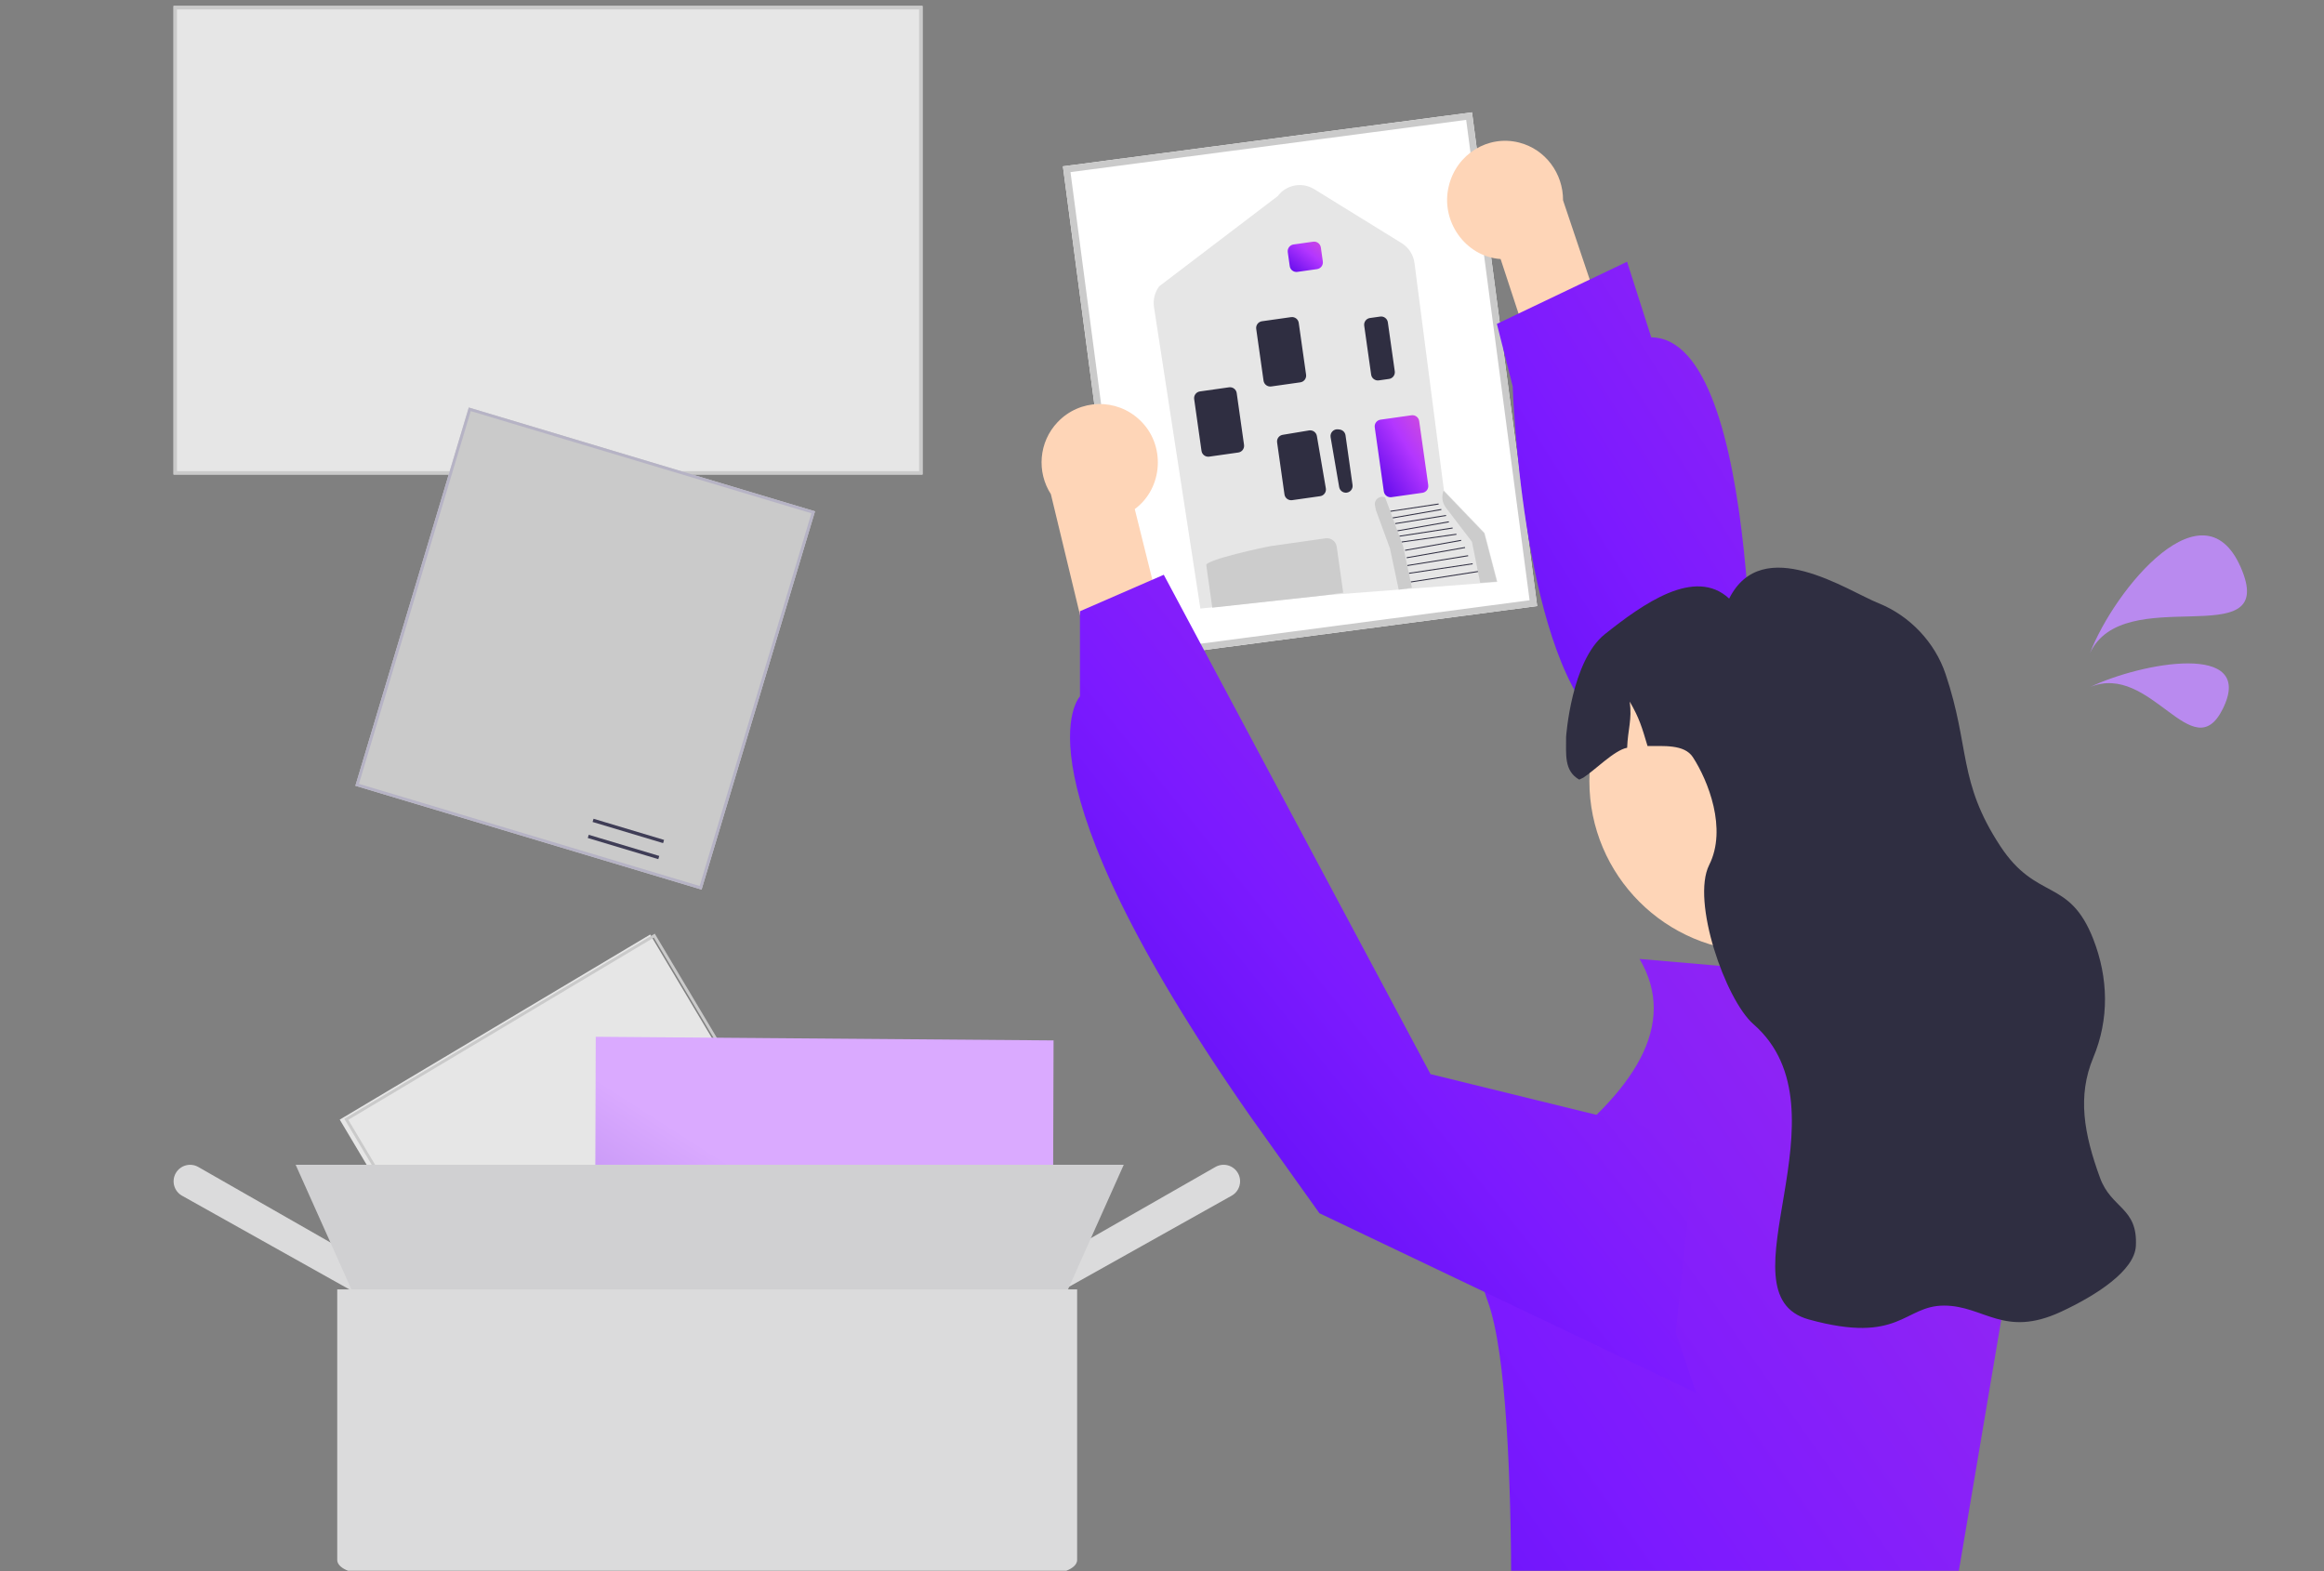 <svg width="318" height="215" viewBox="0 0 318 215" fill="none" xmlns="http://www.w3.org/2000/svg">
<rect x="0" y="0" width="318" height="215" fill="#808080" stroke="none"/>
<g clip-path="url(#clip0_224_3462)">
<path d="M126.233 64.931H23.746V0.818H126.233V64.931Z" fill="#E6E6E6"/>
<path d="M126.233 64.931H23.746V0.818H126.233V64.931ZM24.214 64.463H125.765V1.286H24.214V64.463Z" fill="#CACACA"/>
<path d="M95.999 121.728L48.625 107.521L64.148 55.76L111.522 69.967L95.999 121.728Z" fill="#CACACA"/>
<path d="M95.999 121.728L48.625 107.521L64.148 55.76L111.522 69.967L95.999 121.728ZM49.118 107.257L95.734 121.236L111.03 70.231L64.413 56.252L49.118 107.257Z" fill="#B6B3C5"/>
<path d="M116.642 174.287L74.162 199.617L46.487 153.204L88.967 127.874L116.642 174.287Z" fill="#E6E6E6"/>
<path d="M117.272 174.173L74.794 199.506L47.116 153.094L89.595 127.762L117.272 174.173ZM74.932 198.964L116.731 174.037L89.457 128.303L47.658 153.23L74.932 198.964Z" fill="#CACACA"/>
<path d="M90.867 114.929L81.216 112.035L81.085 112.474L90.735 115.368L90.867 114.929Z" fill="#3F3D56"/>
<path d="M90.209 117.123L80.559 114.229L80.427 114.667L90.077 117.561L90.209 117.123Z" fill="#3F3D56"/>
<path d="M154.359 90.319L210.336 82.929L201.418 15.371L145.441 22.76L154.359 90.319Z" fill="white"/>
<path d="M201.418 15.371L210.336 82.929L154.359 90.319L145.441 22.76L201.418 15.371ZM155.156 89.285L209.298 82.138L200.621 16.405L146.479 23.552L155.156 89.285Z" fill="#CACACA"/>
<path d="M181.283 81.458L164.251 83.272L157.905 42.023C157.751 41.022 158.011 39.983 158.62 39.173L174.83 26.836C176.013 25.263 178.168 24.857 179.843 25.891L191.784 33.265C192.758 33.867 193.402 34.863 193.549 35.998L197.582 67.124L203.138 72.916L203.15 72.928L204.902 79.635L181.283 81.458Z" fill="#E6E6E6"/>
<path d="M176.48 36.416L176.208 34.501C176.137 33.995 176.49 33.525 176.996 33.453L179.688 33.072C180.193 33.001 180.663 33.354 180.735 33.859L181.006 35.776C181.078 36.281 180.724 36.751 180.219 36.823L177.527 37.204C177.021 37.275 176.551 36.922 176.48 36.416Z" fill="url(#paint0_linear_224_3462)"/>
<path d="M172.895 52.094L171.892 45.005C171.82 44.5 172.173 44.03 172.679 43.958L176.664 43.394C177.17 43.322 177.64 43.676 177.711 44.181L178.715 51.27C178.787 51.776 178.433 52.246 177.928 52.317L173.942 52.882C173.437 52.953 172.967 52.6 172.895 52.094Z" fill="#2F2E41"/>
<path d="M164.406 61.697L163.402 54.608C163.331 54.103 163.684 53.633 164.19 53.561L168.175 52.997C168.681 52.925 169.15 53.279 169.222 53.784L170.226 60.873C170.297 61.379 169.944 61.849 169.439 61.92L165.453 62.485C164.948 62.556 164.478 62.203 164.406 61.697Z" fill="#2F2E41"/>
<path d="M184.254 67.413C183.769 67.464 183.326 67.128 183.243 66.648L182.071 59.825C182.021 59.534 182.109 59.244 182.313 59.03C182.517 58.816 182.802 58.713 183.095 58.748L183.304 58.774C183.72 58.824 184.052 59.148 184.111 59.563L185.073 66.362C185.109 66.613 185.043 66.861 184.887 67.061C184.738 67.252 184.526 67.375 184.287 67.408C184.276 67.41 184.265 67.411 184.254 67.413Z" fill="#2F2E41"/>
<path d="M175.758 67.651L174.751 60.542C174.68 60.04 175.016 59.581 175.516 59.498L179.126 58.897C179.627 58.819 180.105 59.153 180.191 59.654L181.419 66.823C181.462 67.071 181.403 67.321 181.254 67.525C181.106 67.729 180.886 67.861 180.636 67.896L176.805 68.439C176.299 68.51 175.83 68.157 175.758 67.651Z" fill="#2F2E41"/>
<path d="M197.855 69.478L201.409 74.123L202.539 79.753L204.82 79.576L203.091 72.961L197.52 67.154C197.221 67.934 197.347 68.814 197.855 69.478Z" fill="#CCCCCC"/>
<path d="M202.218 78.141L193.021 79.572L193.041 79.701L202.238 78.27L202.218 78.141Z" fill="#2F2E41"/>
<path d="M201.497 77.079L192.77 78.384L192.79 78.513L201.516 77.208L201.497 77.079Z" fill="#2F2E41"/>
<path d="M200.879 75.977L192.545 77.323L192.566 77.452L200.899 76.106L200.879 75.977Z" fill="#2F2E41"/>
<path d="M200.455 74.853L192.467 76.256L192.49 76.385L200.478 74.982L200.455 74.853Z" fill="#2F2E41"/>
<path d="M199.921 73.876L192.248 75.239L192.271 75.367L199.943 74.004L199.921 73.876Z" fill="#2F2E41"/>
<path d="M199.277 73.04L191.767 74.103L191.785 74.233L199.295 73.169L199.277 73.04Z" fill="#2F2E41"/>
<path d="M198.759 72.187L191.473 73.306L191.493 73.435L198.779 72.316L198.759 72.187Z" fill="#2F2E41"/>
<path d="M198.242 71.338L191.203 72.574L191.226 72.703L198.265 71.466L198.242 71.338Z" fill="#2F2E41"/>
<path d="M197.857 70.474L190.891 71.585L190.911 71.714L197.878 70.603L197.857 70.474Z" fill="#2F2E41"/>
<path d="M197.212 69.651L190.555 70.807L190.577 70.936L197.234 69.78L197.212 69.651Z" fill="#2F2E41"/>
<path d="M196.843 68.899L190.224 69.902L190.244 70.031L196.863 69.028L196.843 68.899Z" fill="#2F2E41"/>
<path d="M189.354 67.243L188.112 58.473C188.04 57.967 188.393 57.498 188.899 57.426L193.143 56.825C193.649 56.753 194.118 57.106 194.19 57.612L195.432 66.382C195.503 66.888 195.15 67.358 194.645 67.43L190.401 68.031C189.895 68.102 189.425 67.749 189.354 67.243Z" fill="url(#paint1_linear_224_3462)"/>
<path d="M181.283 81.458L165.943 83.142L165.882 83.147L165.058 77.333C164.954 76.597 173.227 74.816 173.963 74.712L181.383 73.661C182.118 73.557 182.801 74.07 182.905 74.805L183.797 81.102L183.732 81.111L181.283 81.458Z" fill="#CCCCCC"/>
<path d="M187.618 51.263L186.669 44.562C186.598 44.056 186.951 43.586 187.457 43.515L188.856 43.317C189.361 43.245 189.831 43.598 189.903 44.104L190.851 50.805C190.923 51.311 190.57 51.781 190.064 51.852L188.665 52.05C188.16 52.122 187.69 51.769 187.618 51.263Z" fill="#2F2E41"/>
<path d="M193.2 80.43L192.006 74.795L190.073 69.528L189.539 68.086C188.811 67.729 187.987 68.358 188.141 69.155L188.262 69.784L190.195 75.051L191.389 80.686" fill="#CCCCCC"/>
<path d="M155.965 57.486C159.518 60.813 159.186 66.771 155.274 69.662L164.911 108.382L154.907 113.694L143.795 67.621C141.844 64.589 142.122 60.505 144.707 57.772C147.737 54.57 152.777 54.442 155.965 57.486Z" fill="#FED5B7"/>
<path d="M303.147 303.947C303.147 303.947 238.506 286.518 240.992 306.436C242.093 315.254 206.036 309.681 194.906 308.37L205.771 261.206L187.754 307.399C184.472 306.884 182.434 306.486 182.434 306.486L206.185 248.342C206.185 248.342 208.671 191.908 203.575 178.073C198.478 164.239 211.158 158.712 211.158 158.712C223.682 149.406 229.662 140.214 224.343 131.217L251.766 133.582L254.252 147.093L277.572 158.463L266.209 225.77C266.209 225.77 264.73 227.404 265.707 228.744C266.683 230.084 266.852 231.152 265.11 232.278C263.368 233.404 264.18 237.786 264.18 237.786C264.18 237.786 264.263 240.496 265.887 240.684C267.512 240.873 266.958 242.503 266.958 242.503C266.958 242.503 266.852 245.793 268.425 244.993C269.482 244.455 292.939 289.621 294.728 288.899C296.517 288.178 295.9 293.505 297.452 293.747C299.003 293.988 299.014 296.535 299.684 297.733C301.82 301.554 303.147 303.947 303.147 303.947Z" fill="url(#paint2_linear_224_3462)"/>
<path d="M229.296 182.302L232.082 155.895L195.74 146.978L159.243 78.648L147.776 83.64V95.289C147.776 95.289 137.948 105.273 171.097 152.772L180.539 166.012L232.082 190.6L229.296 182.302Z" fill="url(#paint3_linear_224_3462)"/>
<path d="M198.251 25.432C197.046 30.22 200.507 35.123 205.334 35.445L217.929 73.78L229.161 72.828L213.877 27.408C213.896 23.75 211.481 20.417 207.851 19.503C203.598 18.43 199.3 21.085 198.251 25.432Z" fill="#FED5B7"/>
<path d="M276.838 168.209C286.201 162.073 287.352 148.785 279.185 141.127L239.777 104.181C239.777 104.181 241.264 46.306 225.948 46.165L222.638 35.814L204.824 44.32L206.989 52.876C206.989 52.876 208.155 88.278 218.62 98.836C218.809 113.749 225.055 117.702 225.055 117.702L276.838 168.209Z" fill="url(#paint4_linear_224_3462)"/>
<path d="M240.843 130.243C253.747 130.243 264.207 119.783 264.207 106.879C264.207 93.976 253.747 83.515 240.843 83.515C227.94 83.515 217.48 93.976 217.48 106.879C217.48 119.783 227.94 130.243 240.843 130.243Z" fill="#FED5B7"/>
<path d="M292.258 170.489C292.088 173.865 286.837 177.256 282 179.5C274.201 183.118 271.5 178.651 266 178.651C260.5 178.651 260 184 247.5 180.547C235 177.095 253.5 152 239.931 140.145C236.088 136.788 231.391 123.284 233.875 118.351C236.358 113.417 233.727 106.813 231.641 103.608C230.472 101.812 227.592 102.106 225.437 102.084C224.677 99.544 224.338 98.303 223 96C223.34 98.495 222.738 99.803 222.647 102.321C220.923 102.614 218.122 105.493 216.636 106.418L216.092 106.678C213.994 105.481 214.305 103.244 214.294 100.829C214.294 100.829 215.005 90.428 219.596 86.778C224.803 82.638 231.901 77.549 236.608 81.907C241.144 72.876 252.803 80.846 257.067 82.55C261.331 84.266 264.768 87.901 266.219 92.236C269.599 102.283 267.886 106.911 273.704 115.773C278.683 123.359 283.129 120.056 286.429 128.5C288.505 133.829 288.629 139.445 286.429 144.717C284.229 150 285.146 155.117 287.352 161.165C288.904 165.422 292.531 165.206 292.258 170.489Z" fill="#2F2E41"/>
<path d="M285.968 89.39C289.319 80.659 301.805 65.367 306.834 78.172C311.31 89.568 290.557 79.491 285.968 89.39Z" fill="#B98AEF"/>
<path d="M286 94.01C292.933 90.668 308.768 87.73 304.145 97.01C300.032 105.268 294.301 90.569 286 94.01Z" fill="#B98AEF"/>
<path d="M81.518 141.867L144.163 142.365L144.018 187.602L81.373 187.104L81.518 141.867Z" fill="url(#paint5_linear_224_3462)"/>
<path d="M144.913 176.84L147.267 170.564L147.351 170.516L166.316 159.677C166.574 159.531 166.858 159.437 167.153 159.401C167.447 159.365 167.745 159.387 168.031 159.466C168.317 159.546 168.584 159.68 168.818 159.863C169.051 160.046 169.247 160.272 169.393 160.531C169.539 160.789 169.633 161.073 169.669 161.367C169.705 161.662 169.682 161.96 169.603 162.246C169.524 162.532 169.389 162.799 169.207 163.033C169.024 163.266 168.797 163.462 168.539 163.608L144.913 176.84Z" fill="#DBDBDC"/>
<path d="M48.525 176.84L24.901 163.611C24.643 163.465 24.416 163.27 24.233 163.036C24.051 162.802 23.916 162.535 23.837 162.249C23.757 161.963 23.735 161.665 23.771 161.37C23.807 161.076 23.901 160.792 24.047 160.533C24.193 160.275 24.388 160.048 24.622 159.866C24.856 159.683 25.123 159.548 25.409 159.469C25.695 159.39 25.993 159.367 26.288 159.403C26.582 159.439 26.867 159.533 27.125 159.679L46.174 170.565L48.525 176.84Z" fill="#DBDBDC"/>
<path d="M145.61 177.619H48.615L40.455 159.381H153.765L145.61 177.619Z" fill="#DBDBDC"/>
<path opacity="0.052" d="M145.61 177.619H48.615L40.455 159.381H153.765L145.61 177.619Z" fill="#090814"/>
<path d="M46.145 176.431V213.462C46.145 214.516 47.967 215.37 50.213 215.371H143.319C145.566 215.371 147.386 214.516 147.388 213.462V176.431H46.145Z" fill="#DBDBDC"/>
</g>
<defs>
<linearGradient id="paint0_linear_224_3462" x1="176.65" y1="37.622" x2="181.651" y2="31.474" gradientUnits="userSpaceOnUse">
<stop stop-color="#5E09EB"/>
<stop offset="0.5" stop-color="#B336FF"/>
<stop offset="1" stop-color="#DF59C7"/>
</linearGradient>
<linearGradient id="paint1_linear_224_3462" x1="189.599" y1="68.976" x2="200.884" y2="61.977" gradientUnits="userSpaceOnUse">
<stop stop-color="#5E09EB"/>
<stop offset="0.5" stop-color="#B336FF"/>
<stop offset="1" stop-color="#DF59C7"/>
</linearGradient>
<linearGradient id="paint2_linear_224_3462" x1="182.434" y1="311.313" x2="336.503" y2="203.398" gradientUnits="userSpaceOnUse">
<stop stop-color="#4A07ED"/>
<stop offset="0.5" stop-color="#7C1AFF"/>
<stop offset="1" stop-color="#9C2BED"/>
</linearGradient>
<linearGradient id="paint3_linear_224_3462" x1="146.414" y1="190.6" x2="245.828" y2="111.104" gradientUnits="userSpaceOnUse">
<stop stop-color="#4A07ED"/>
<stop offset="0.5" stop-color="#7C1AFF"/>
<stop offset="1" stop-color="#9C2BED"/>
</linearGradient>
<linearGradient id="paint4_linear_224_3462" x1="204.824" y1="168.209" x2="313.536" y2="99.713" gradientUnits="userSpaceOnUse">
<stop stop-color="#4A07ED"/>
<stop offset="0.5" stop-color="#7C1AFF"/>
<stop offset="1" stop-color="#9C2BED"/>
</linearGradient>
<linearGradient id="paint5_linear_224_3462" x1="81.373" y1="187.104" x2="117.466" y2="130.774" gradientUnits="userSpaceOnUse">
<stop stop-color="#9A6AF8"/>
<stop offset="0.168" stop-color="#B98AEF"/>
<stop offset="0.5" stop-color="#DAAAFF"/>
<stop offset="0.837" stop-color="#DAAAFF"/>
</linearGradient>
<clipPath id="clip0_224_3462">
<rect width="317.359" height="214.169" fill="white" transform="translate(0.39 0.768)"/>
</clipPath>
</defs>
</svg>
